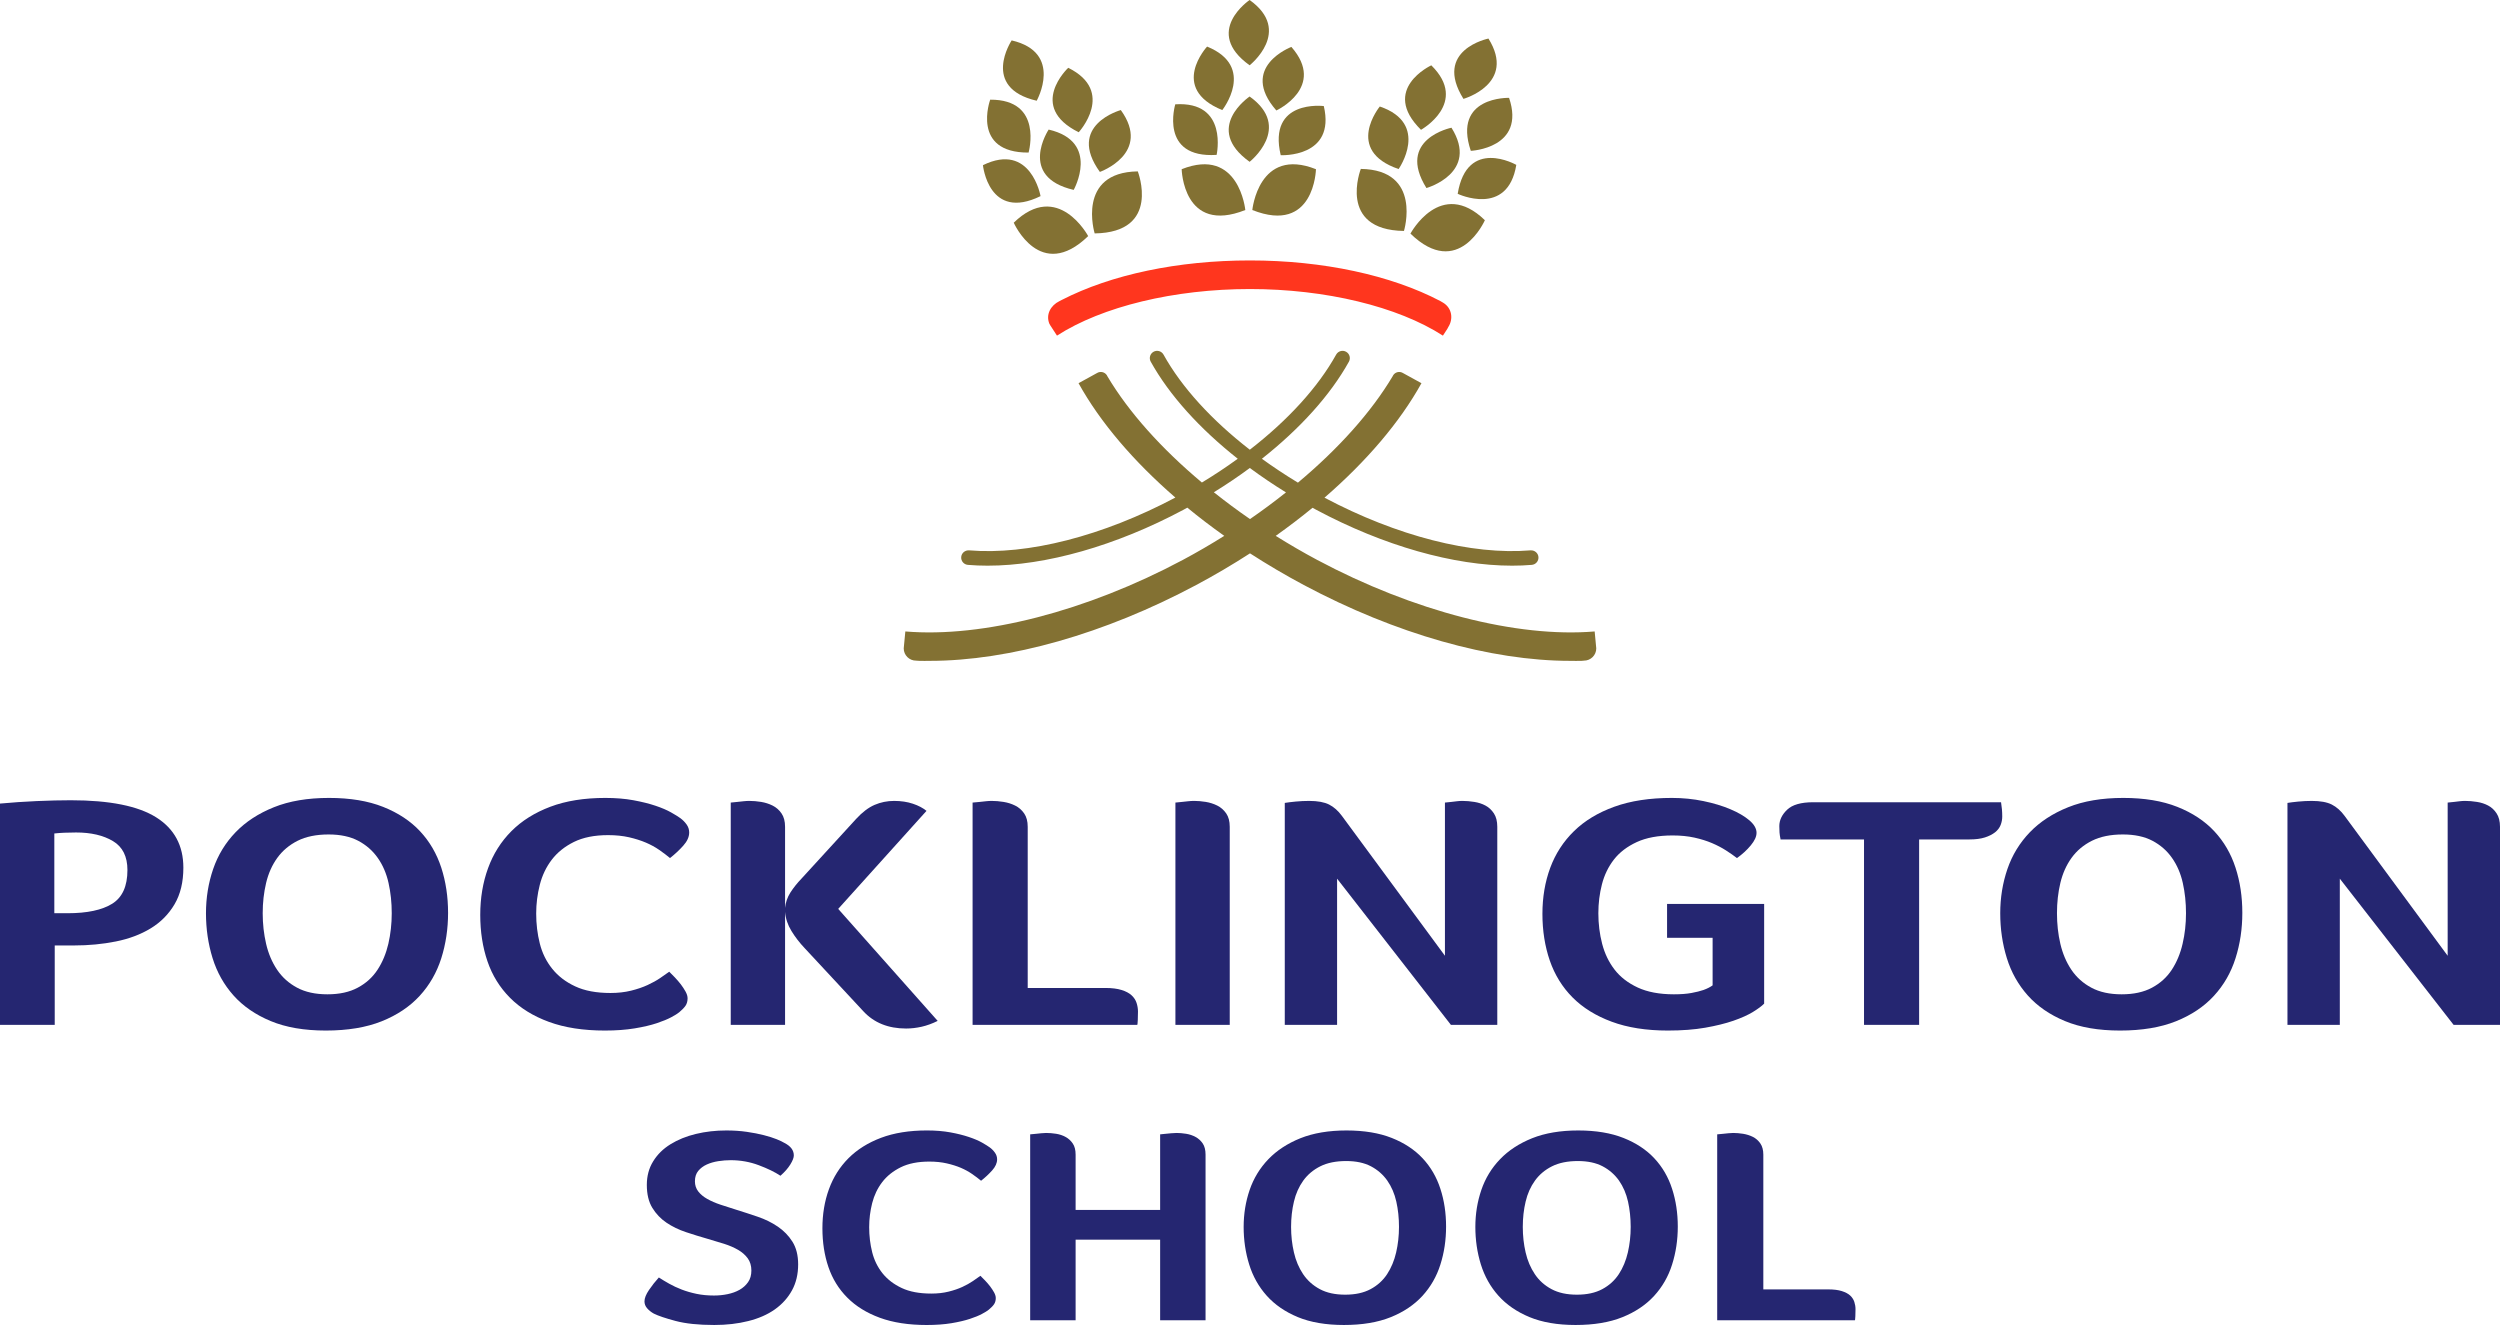 <?xml version="1.0" standalone="no"?>
<!-- Generator: Adobe Fireworks 10, Export SVG Extension by Aaron Beall (http://fireworks.abeall.com) . Version: 0.6.1  -->
<!DOCTYPE svg PUBLIC "-//W3C//DTD SVG 1.1//EN" "http://www.w3.org/Graphics/SVG/1.1/DTD/svg11.dtd">
<svg id="Untitled-Page%201" viewBox="0 0 200 106" style="background-color:#ffffff00" version="1.1"
	xmlns="http://www.w3.org/2000/svg" xmlns:xlink="http://www.w3.org/1999/xlink" xml:space="preserve"
	x="0px" y="0px" width="200px" height="106px"
>
	<g id="Layer%201">
		<g>
			<g>
				<path d="M 127.573 50.516 C 121.361 51.039 113.065 48.896 105.378 44.795 C 104.239 44.187 103.133 43.542 102.058 42.869 C 103.085 42.14 104.067 41.391 105.004 40.622 C 105.105 40.676 105.204 40.733 105.305 40.787 C 110.7 43.667 116.307 45.254 120.966 45.254 C 121.504 45.254 122.031 45.233 122.54 45.19 C 122.864 45.163 123.103 44.881 123.076 44.56 C 123.049 44.239 122.765 44.007 122.444 44.028 C 117.751 44.421 111.752 42.885 105.959 39.814 C 109.306 36.914 111.982 33.788 113.717 30.656 L 112.21 29.828 C 111.952 29.684 111.619 29.765 111.455 30.019 L 111.414 30.097 C 109.706 32.972 107.077 35.899 103.835 38.612 C 102.828 38.003 101.864 37.363 100.951 36.702 C 104.007 34.288 106.427 31.612 107.914 28.933 C 108.07 28.651 107.968 28.295 107.685 28.14 C 107.405 27.984 107.048 28.087 106.893 28.367 C 105.44 30.986 103.034 33.613 99.986 35.977 C 96.938 33.613 94.533 30.986 93.08 28.367 C 92.923 28.087 92.569 27.984 92.286 28.14 C 92.005 28.295 91.902 28.651 92.058 28.933 C 93.545 31.611 95.965 34.288 99.02 36.7 C 98.112 37.361 97.154 37.997 96.152 38.602 C 92.917 35.892 90.291 32.968 88.588 30.097 L 88.548 30.019 C 88.383 29.765 88.049 29.684 87.789 29.828 L 86.283 30.656 C 88.016 33.785 90.688 36.908 94.029 39.805 C 88.232 42.881 82.227 44.422 77.528 44.028 C 77.206 44.007 76.923 44.239 76.897 44.56 C 76.87 44.881 77.108 45.163 77.431 45.19 C 77.942 45.233 78.466 45.254 79.007 45.254 C 83.665 45.254 89.271 43.667 94.668 40.787 C 94.776 40.73 94.879 40.671 94.986 40.612 C 95.924 41.386 96.912 42.138 97.942 42.869 C 96.867 43.542 95.761 44.187 94.623 44.795 C 86.933 48.896 78.639 51.039 72.427 50.516 L 72.298 51.871 C 72.298 52.411 72.737 52.851 73.281 52.851 L 73.55 52.868 C 73.888 52.881 74.038 52.868 74.385 52.868 C 80.732 52.868 88.364 50.712 95.696 46.801 C 97.189 46.004 98.626 45.156 100 44.268 C 101.376 45.156 102.811 46.004 104.305 46.801 C 111.638 50.712 119.266 52.868 125.615 52.868 C 125.962 52.868 126.191 52.881 126.529 52.868 L 126.72 52.851 C 127.261 52.851 127.701 52.411 127.701 51.871 L 127.573 50.516 ZM 97.108 39.382 C 98.112 38.763 99.075 38.113 99.986 37.439 C 100.902 38.117 101.868 38.769 102.878 39.392 C 101.96 40.122 101.001 40.837 100 41.526 C 98.994 40.834 98.033 40.116 97.108 39.382 L 97.108 39.382 Z" fill="#837133"/>
				<path d="M 84.017 26.018 L 84.558 26.851 C 88.177 24.518 93.946 23.123 99.995 23.123 C 106.046 23.123 111.816 24.518 115.433 26.851 L 115.784 26.312 L 115.865 26.161 C 116.284 25.503 116.152 24.642 115.457 24.22 L 115.229 24.086 C 111.285 22.014 105.832 20.835 99.995 20.835 C 94.244 20.835 88.902 21.962 84.949 23.991 L 84.757 24.09 C 84.051 24.433 83.655 25.163 83.945 25.889 L 84.017 26.018 Z" fill="#ff361e"/>
				<path d="M 99.97 5.223 C 99.97 5.223 103.447 2.484 99.97 0 C 99.97 0 96.205 2.532 99.97 5.223 L 99.97 5.223 Z" fill="#837133"/>
				<path d="M 99.97 7.72 C 99.97 7.72 96.205 10.253 99.97 12.945 C 99.97 12.945 103.447 10.206 99.97 7.72 L 99.97 7.72 Z" fill="#837133"/>
				<path d="M 97.33 12.391 C 97.33 12.391 98.289 8.074 94.022 8.345 C 94.022 8.345 92.709 12.684 97.33 12.391 L 97.33 12.391 Z" fill="#837133"/>
				<path d="M 102.457 12.416 C 102.457 12.416 106.881 12.64 105.904 8.485 C 105.904 8.485 101.399 7.915 102.457 12.416 L 102.457 12.416 Z" fill="#837133"/>
				<path d="M 97.781 8.807 C 97.781 8.807 100.526 5.338 96.567 3.726 C 96.567 3.726 93.493 7.061 97.781 8.807 L 97.781 8.807 Z" fill="#837133"/>
				<path d="M 94.533 13.536 C 94.533 13.536 94.648 18.777 99.625 16.802 C 99.625 16.802 99.128 11.714 94.533 13.536 L 94.533 13.536 Z" fill="#837133"/>
				<path d="M 105.277 13.536 C 100.683 11.714 100.186 16.802 100.186 16.802 C 105.163 18.777 105.277 13.536 105.277 13.536 L 105.277 13.536 Z" fill="#837133"/>
				<path d="M 102.108 8.838 C 102.108 8.838 106.124 6.969 103.311 3.753 C 103.311 3.753 99.064 5.356 102.108 8.838 L 102.108 8.838 Z" fill="#837133"/>
				<path d="M 82.935 8.059 C 82.935 8.059 85.097 4.2 80.933 3.232 C 80.933 3.232 78.425 7.012 82.935 8.059 L 82.935 8.059 Z" fill="#837133"/>
				<path d="M 85.895 15.192 C 85.895 15.192 88.057 11.333 83.893 10.366 C 83.893 10.366 81.384 14.144 85.895 15.192 L 85.895 15.192 Z" fill="#837133"/>
				<path d="M 83.244 15.69 C 83.244 15.69 82.475 11.335 78.635 13.214 C 78.635 13.214 79.087 17.725 83.244 15.69 L 83.244 15.69 Z" fill="#837133"/>
				<path d="M 87.989 13.754 C 87.989 13.754 92.161 12.272 89.666 8.805 C 89.666 8.805 85.287 10 87.989 13.754 L 87.989 13.754 Z" fill="#837133"/>
				<path d="M 82.286 12.206 C 82.286 12.206 83.493 7.952 79.217 7.974 C 79.217 7.974 77.656 12.231 82.286 12.206 L 82.286 12.206 Z" fill="#837133"/>
				<path d="M 81.099 17.816 C 81.099 17.816 83.214 22.613 87.054 18.888 C 87.054 18.888 84.645 14.377 81.099 17.816 L 81.099 17.816 Z" fill="#837133"/>
				<path d="M 87.573 18.673 C 92.927 18.596 91.023 13.711 91.023 13.711 C 86.082 13.783 87.573 18.673 87.573 18.673 L 87.573 18.673 Z" fill="#837133"/>
				<path d="M 86.297 10.581 C 86.297 10.581 89.289 7.322 85.458 5.424 C 85.458 5.424 82.149 8.526 86.297 10.581 L 86.297 10.581 Z" fill="#837133"/>
				<path d="M 119.076 3.084 C 119.076 3.084 114.628 3.985 117.076 7.91 C 117.076 7.91 121.336 6.707 119.076 3.084 L 119.076 3.084 Z" fill="#837133"/>
				<path d="M 114.115 15.043 C 114.115 15.043 118.377 13.841 116.118 10.217 C 116.118 10.217 111.665 11.118 114.115 15.043 L 114.115 15.043 Z" fill="#837133"/>
				<path d="M 111.889 13.524 C 111.889 13.524 114.43 9.902 110.384 8.52 C 110.384 8.52 107.508 12.028 111.889 13.524 L 111.889 13.524 Z" fill="#837133"/>
				<path d="M 121.304 13.19 C 121.304 13.19 117.362 10.942 116.615 15.505 C 116.615 15.505 120.615 17.402 121.304 13.19 L 121.304 13.19 Z" fill="#837133"/>
				<path d="M 114.504 5.226 C 114.504 5.226 110.388 7.133 113.679 10.385 C 113.679 10.385 117.545 8.228 114.504 5.226 L 114.504 5.226 Z" fill="#837133"/>
				<path d="M 112.317 18.476 C 112.317 18.476 113.808 13.585 108.865 13.513 C 108.865 13.513 106.961 18.399 112.317 18.476 L 112.317 18.476 Z" fill="#837133"/>
				<path d="M 118.791 17.617 C 115.247 14.18 112.836 18.69 112.836 18.69 C 116.678 22.415 118.791 17.617 118.791 17.617 L 118.791 17.617 Z" fill="#837133"/>
				<path d="M 117.664 12.067 C 117.664 12.067 122.091 11.873 120.726 7.829 C 120.726 7.829 116.188 7.686 117.664 12.067 L 117.664 12.067 Z" fill="#837133"/>
			</g>
			<g>
				<path d="M 14.669 69.415 C 14.669 70.569 14.433 71.543 13.964 72.34 C 13.494 73.138 12.858 73.779 12.056 74.268 C 11.255 74.756 10.325 75.106 9.267 75.318 C 8.21 75.53 7.093 75.637 5.918 75.637 L 4.378 75.637 L 4.378 81.992 L 0 81.992 L 0 64.286 C 0.959 64.197 1.939 64.131 2.94 64.086 C 3.942 64.043 4.847 64.02 5.658 64.02 C 8.768 64.02 11.047 64.476 12.498 65.39 C 13.945 66.301 14.669 67.643 14.669 69.415 L 14.669 69.415 ZM 10.195 69.602 C 10.195 68.52 9.81 67.749 9.038 67.288 C 8.268 66.827 7.282 66.598 6.082 66.598 C 5.397 66.598 4.818 66.625 4.346 66.678 L 4.346 73.058 L 5.407 73.058 C 6.971 73.058 8.16 72.806 8.974 72.3 C 9.788 71.794 10.195 70.895 10.195 69.602 L 10.195 69.602 Z" fill="#252671"/>
				<path d="M 35.846 73.032 C 35.846 74.307 35.664 75.517 35.303 76.66 C 34.939 77.803 34.364 78.807 33.576 79.666 C 32.788 80.525 31.775 81.204 30.541 81.7 C 29.305 82.195 27.811 82.444 26.066 82.444 C 24.339 82.444 22.87 82.191 21.656 81.685 C 20.441 81.18 19.45 80.498 18.683 79.638 C 17.917 78.779 17.357 77.782 17.005 76.647 C 16.654 75.514 16.478 74.317 16.478 73.058 C 16.478 71.818 16.671 70.638 17.053 69.522 C 17.437 68.404 18.033 67.427 18.843 66.584 C 19.652 65.744 20.675 65.075 21.911 64.579 C 23.146 64.081 24.616 63.834 26.321 63.834 C 28.005 63.834 29.448 64.073 30.653 64.552 C 31.855 65.03 32.841 65.681 33.608 66.505 C 34.376 67.328 34.939 68.299 35.303 69.415 C 35.664 70.532 35.846 71.736 35.846 73.032 L 35.846 73.032 ZM 31.339 73.058 C 31.339 72.208 31.254 71.401 31.083 70.638 C 30.913 69.877 30.626 69.207 30.22 68.632 C 29.815 68.055 29.294 67.599 28.654 67.261 C 28.015 66.926 27.227 66.757 26.29 66.757 C 25.309 66.757 24.483 66.926 23.812 67.261 C 23.142 67.599 22.599 68.055 22.182 68.632 C 21.767 69.207 21.469 69.877 21.288 70.638 C 21.107 71.401 21.016 72.208 21.016 73.058 C 21.016 73.908 21.107 74.725 21.288 75.504 C 21.469 76.284 21.762 76.975 22.167 77.578 C 22.572 78.181 23.104 78.66 23.764 79.013 C 24.425 79.369 25.234 79.545 26.193 79.545 C 27.153 79.545 27.962 79.369 28.622 79.013 C 29.283 78.66 29.81 78.181 30.204 77.578 C 30.599 76.975 30.886 76.284 31.068 75.504 C 31.247 74.725 31.339 73.908 31.339 73.058 L 31.339 73.058 Z" fill="#252671"/>
				<path d="M 54.337 80.982 C 54.209 81.088 53.996 81.22 53.698 81.38 C 53.399 81.54 53.011 81.699 52.531 81.859 C 52.051 82.019 51.465 82.156 50.773 82.27 C 50.08 82.385 49.287 82.444 48.392 82.444 C 46.666 82.444 45.175 82.214 43.918 81.752 C 42.66 81.292 41.621 80.649 40.801 79.823 C 39.981 78.998 39.379 78.025 38.996 76.901 C 38.612 75.775 38.42 74.538 38.42 73.191 C 38.42 71.844 38.628 70.598 39.044 69.456 C 39.459 68.313 40.083 67.325 40.914 66.491 C 41.745 65.659 42.783 65.008 44.03 64.538 C 45.276 64.069 46.741 63.834 48.424 63.834 C 49.255 63.834 50.006 63.896 50.677 64.02 C 51.348 64.144 51.934 64.289 52.435 64.458 C 52.935 64.626 53.351 64.803 53.681 64.99 C 54.012 65.176 54.261 65.331 54.432 65.455 C 54.623 65.597 54.789 65.764 54.929 65.96 C 55.067 66.154 55.135 66.367 55.135 66.598 C 55.135 66.953 54.975 67.306 54.656 67.66 C 54.337 68.016 53.985 68.343 53.601 68.644 C 53.346 68.431 53.058 68.215 52.739 67.993 C 52.42 67.771 52.061 67.576 51.669 67.408 C 51.273 67.239 50.825 67.098 50.325 66.982 C 49.824 66.868 49.265 66.81 48.648 66.81 C 47.56 66.81 46.65 66.992 45.915 67.355 C 45.18 67.718 44.589 68.192 44.141 68.778 C 43.695 69.362 43.375 70.032 43.183 70.785 C 42.991 71.538 42.895 72.304 42.895 73.085 C 42.895 73.917 42.991 74.716 43.183 75.477 C 43.375 76.239 43.705 76.914 44.174 77.497 C 44.642 78.083 45.255 78.555 46.012 78.907 C 46.767 79.263 47.711 79.439 48.839 79.439 C 49.436 79.439 49.984 79.377 50.486 79.253 C 50.986 79.129 51.428 78.978 51.812 78.8 C 52.194 78.623 52.531 78.437 52.817 78.242 C 53.106 78.048 53.346 77.88 53.538 77.737 C 53.666 77.862 53.814 78.013 53.985 78.189 C 54.155 78.368 54.315 78.555 54.465 78.746 C 54.613 78.943 54.741 79.139 54.848 79.333 C 54.954 79.527 55.007 79.705 55.007 79.864 C 55.007 80.094 54.954 80.289 54.848 80.45 C 54.741 80.609 54.57 80.786 54.337 80.982 L 54.337 80.982 Z" fill="#252671"/>
				<path d="M 64.372 75.85 C 63.967 75.424 63.616 74.967 63.317 74.481 C 63.018 73.993 62.848 73.484 62.805 72.952 L 62.805 81.992 L 58.459 81.992 L 58.459 64.206 C 58.627 64.189 58.808 64.17 58.998 64.152 C 59.167 64.136 59.33 64.117 59.489 64.099 C 59.648 64.081 59.802 64.073 59.951 64.073 C 60.245 64.073 60.559 64.099 60.886 64.152 C 61.214 64.206 61.52 64.303 61.806 64.445 C 62.092 64.587 62.33 64.795 62.52 65.07 C 62.711 65.345 62.805 65.703 62.805 66.145 L 62.805 72.632 C 62.848 72.191 62.991 71.777 63.237 71.395 C 63.483 71.015 63.774 70.647 64.116 70.293 L 68.495 65.508 C 68.984 64.977 69.474 64.604 69.965 64.391 C 70.454 64.18 70.976 64.073 71.53 64.073 C 72.085 64.073 72.585 64.148 73.032 64.298 C 73.481 64.449 73.841 64.64 74.12 64.87 L 67.056 72.712 L 75.014 81.672 C 74.587 81.885 74.162 82.04 73.735 82.138 C 73.309 82.234 72.894 82.282 72.489 82.282 C 71.061 82.282 69.921 81.822 69.069 80.902 L 64.372 75.85 Z" fill="#252671"/>
				<path d="M 77.807 64.206 C 77.999 64.188 78.191 64.171 78.382 64.153 C 78.553 64.135 78.718 64.117 78.879 64.099 C 79.038 64.082 79.192 64.073 79.341 64.073 C 79.64 64.073 79.953 64.099 80.284 64.153 C 80.615 64.206 80.924 64.303 81.211 64.446 C 81.499 64.587 81.738 64.795 81.931 65.071 C 82.122 65.345 82.217 65.703 82.217 66.146 L 82.217 79.038 L 88.45 79.038 C 88.961 79.038 89.388 79.094 89.729 79.2 C 90.069 79.306 90.335 79.448 90.528 79.626 C 90.719 79.802 90.852 80.006 90.927 80.237 C 91.001 80.468 91.038 80.697 91.038 80.927 C 91.038 81.105 91.033 81.326 91.023 81.593 C 91.013 81.858 90.996 81.992 90.975 81.992 L 77.807 81.992 L 77.807 64.206 Z" fill="#252671"/>
				<path d="M 98.379 81.992 L 94.033 81.992 L 94.033 64.206 C 94.202 64.189 94.381 64.17 94.572 64.152 C 94.742 64.136 94.905 64.117 95.064 64.099 C 95.223 64.083 95.375 64.072 95.524 64.072 C 95.82 64.072 96.133 64.099 96.46 64.152 C 96.787 64.206 97.093 64.303 97.379 64.445 C 97.665 64.587 97.902 64.796 98.094 65.069 C 98.285 65.345 98.379 65.703 98.379 66.144 L 98.379 81.992 Z" fill="#252671"/>
				<path d="M 115.595 76.461 L 115.595 64.206 C 115.767 64.189 115.936 64.171 116.109 64.153 C 116.257 64.136 116.406 64.117 116.554 64.1 C 116.703 64.081 116.852 64.073 117.001 64.073 C 117.3 64.073 117.616 64.1 117.945 64.153 C 118.275 64.206 118.574 64.302 118.839 64.446 C 119.107 64.587 119.329 64.795 119.511 65.07 C 119.692 65.345 119.783 65.704 119.783 66.145 L 119.783 81.992 L 116.075 81.992 L 106.967 70.293 L 106.967 81.992 L 102.782 81.992 L 102.782 64.233 C 102.995 64.198 103.28 64.161 103.643 64.126 C 104.006 64.091 104.367 64.073 104.729 64.073 C 105.412 64.073 105.945 64.171 106.328 64.364 C 106.713 64.56 107.052 64.862 107.351 65.269 L 115.595 76.461 Z" fill="#252671"/>
				<path d="M 133.365 75.025 L 133.365 72.314 L 141.132 72.314 L 141.132 80.291 C 140.941 80.485 140.642 80.706 140.237 80.955 C 139.83 81.204 139.309 81.438 138.67 81.66 C 138.031 81.88 137.28 82.065 136.417 82.217 C 135.555 82.368 134.56 82.444 133.429 82.444 C 131.702 82.444 130.205 82.208 128.939 81.738 C 127.67 81.269 126.626 80.621 125.807 79.797 C 124.987 78.973 124.381 77.99 123.984 76.848 C 123.591 75.704 123.394 74.459 123.394 73.111 C 123.394 71.782 123.602 70.554 124.017 69.429 C 124.434 68.304 125.066 67.324 125.919 66.492 C 126.77 65.659 127.844 65.008 129.147 64.538 C 130.446 64.068 131.98 63.834 133.75 63.834 C 134.621 63.834 135.463 63.918 136.272 64.086 C 137.083 64.254 137.802 64.471 138.43 64.738 C 139.059 65.003 139.566 65.301 139.95 65.627 C 140.334 65.957 140.523 66.288 140.523 66.624 C 140.523 66.927 140.369 67.262 140.059 67.634 C 139.751 68.007 139.383 68.342 138.958 68.646 C 138.703 68.449 138.409 68.246 138.079 68.033 C 137.749 67.821 137.375 67.626 136.96 67.448 C 136.544 67.272 136.075 67.124 135.555 67.009 C 135.031 66.894 134.451 66.836 133.813 66.836 C 132.662 66.836 131.702 67.014 130.936 67.368 C 130.168 67.723 129.561 68.188 129.114 68.763 C 128.666 69.34 128.347 70.001 128.155 70.745 C 127.963 71.49 127.868 72.261 127.868 73.058 C 127.868 73.909 127.969 74.725 128.172 75.504 C 128.375 76.284 128.705 76.971 129.162 77.564 C 129.619 78.16 130.238 78.638 131.016 79.001 C 131.793 79.362 132.757 79.545 133.909 79.545 C 134.462 79.545 134.931 79.51 135.315 79.439 C 135.699 79.367 136.019 79.289 136.272 79.201 C 136.572 79.093 136.817 78.969 137.009 78.828 L 137.009 75.025 L 133.365 75.025 Z" fill="#252671"/>
				<path d="M 149.121 67.155 L 142.442 67.155 L 142.442 67.129 C 142.398 66.917 142.371 66.739 142.361 66.597 C 142.35 66.456 142.345 66.288 142.345 66.093 C 142.345 65.614 142.553 65.177 142.97 64.778 C 143.384 64.378 144.082 64.179 145.062 64.179 L 160.084 64.179 C 160.147 64.551 160.179 64.933 160.179 65.323 C 160.179 65.552 160.137 65.778 160.051 66 C 159.964 66.221 159.817 66.415 159.605 66.585 C 159.39 66.752 159.12 66.89 158.788 66.996 C 158.457 67.102 158.049 67.155 157.557 67.155 L 153.53 67.155 L 153.53 81.992 L 149.121 81.992 L 149.121 67.155 Z" fill="#252671"/>
				<path d="M 179.386 73.032 C 179.386 74.307 179.206 75.517 178.842 76.66 C 178.48 77.803 177.906 78.807 177.115 79.666 C 176.328 80.525 175.315 81.204 174.081 81.7 C 172.844 82.195 171.354 82.444 169.607 82.444 C 167.88 82.444 166.411 82.191 165.196 81.685 C 163.982 81.18 162.993 80.498 162.224 79.638 C 161.459 78.779 160.897 77.782 160.546 76.647 C 160.195 75.514 160.019 74.317 160.019 73.058 C 160.019 71.818 160.212 70.638 160.593 69.522 C 160.978 68.404 161.574 67.427 162.384 66.584 C 163.193 65.744 164.216 65.075 165.452 64.579 C 166.688 64.081 168.158 63.834 169.862 63.834 C 171.543 63.834 172.988 64.073 174.192 64.552 C 175.396 65.03 176.381 65.681 177.148 66.505 C 177.916 67.328 178.48 68.299 178.842 69.415 C 179.206 70.532 179.386 71.736 179.386 73.032 L 179.386 73.032 ZM 174.88 73.058 C 174.88 72.208 174.795 71.401 174.624 70.638 C 174.454 69.877 174.165 69.207 173.76 68.632 C 173.357 68.055 172.834 67.599 172.195 67.261 C 171.556 66.926 170.768 66.757 169.829 66.757 C 168.85 66.757 168.024 66.926 167.355 67.261 C 166.681 67.599 166.139 68.055 165.723 68.632 C 165.308 69.207 165.01 69.877 164.828 70.638 C 164.646 71.401 164.558 72.208 164.558 73.058 C 164.558 73.908 164.646 74.725 164.828 75.504 C 165.01 76.284 165.303 76.975 165.708 77.578 C 166.113 78.181 166.646 78.66 167.307 79.013 C 167.966 79.369 168.775 79.545 169.733 79.545 C 170.693 79.545 171.503 79.369 172.163 79.013 C 172.822 78.66 173.351 78.181 173.745 77.578 C 174.139 76.975 174.427 76.284 174.607 75.504 C 174.79 74.725 174.88 73.908 174.88 73.058 L 174.88 73.058 Z" fill="#252671"/>
				<path d="M 195.813 76.461 L 195.813 64.206 C 195.982 64.189 196.154 64.171 196.325 64.153 C 196.472 64.136 196.622 64.117 196.772 64.1 C 196.921 64.081 197.07 64.073 197.219 64.073 C 197.517 64.073 197.83 64.1 198.161 64.153 C 198.492 64.206 198.789 64.302 199.057 64.446 C 199.325 64.587 199.547 64.795 199.727 65.07 C 199.909 65.345 200 65.704 200 66.145 L 200 81.992 L 196.291 81.992 L 187.185 70.293 L 187.185 81.992 L 182.997 81.992 L 182.997 64.233 C 183.21 64.198 183.498 64.161 183.86 64.126 C 184.222 64.091 184.586 64.073 184.947 64.073 C 185.628 64.073 186.162 64.171 186.545 64.364 C 186.927 64.56 187.269 64.862 187.567 65.269 L 195.813 76.461 Z" fill="#252671"/>
				<path d="M 52.708 102.198 C 52.957 102.361 53.234 102.528 53.536 102.697 C 53.839 102.868 54.174 103.023 54.539 103.165 C 54.904 103.305 55.3 103.42 55.727 103.509 C 56.155 103.598 56.619 103.642 57.118 103.642 C 57.492 103.642 57.857 103.606 58.213 103.531 C 58.57 103.457 58.885 103.342 59.162 103.186 C 59.438 103.031 59.665 102.828 59.843 102.575 C 60.022 102.323 60.11 102.014 60.11 101.641 C 60.11 101.257 60.012 100.93 59.817 100.662 C 59.621 100.396 59.362 100.17 59.041 99.985 C 58.721 99.8 58.351 99.64 57.932 99.506 C 57.514 99.374 57.072 99.24 56.61 99.107 C 56.04 98.944 55.464 98.767 54.886 98.574 C 54.306 98.381 53.785 98.128 53.323 97.818 C 52.859 97.505 52.481 97.109 52.187 96.628 C 51.892 96.147 51.746 95.534 51.746 94.794 C 51.746 94.082 51.915 93.452 52.254 92.906 C 52.593 92.353 53.055 91.901 53.644 91.537 C 54.232 91.174 54.908 90.899 55.674 90.714 C 56.44 90.529 57.251 90.437 58.106 90.437 C 58.693 90.437 59.242 90.473 59.75 90.548 C 60.257 90.622 60.711 90.71 61.112 90.814 C 61.514 90.917 61.852 91.025 62.128 91.136 C 62.404 91.247 62.614 91.348 62.756 91.436 C 63.255 91.688 63.505 92.021 63.505 92.437 C 63.505 92.616 63.412 92.856 63.225 93.16 C 63.037 93.463 62.774 93.764 62.435 94.06 C 61.991 93.764 61.411 93.483 60.699 93.216 C 59.986 92.948 59.238 92.815 58.455 92.815 C 58.133 92.815 57.803 92.841 57.465 92.893 C 57.127 92.946 56.82 93.034 56.542 93.16 C 56.266 93.286 56.04 93.456 55.861 93.67 C 55.683 93.886 55.594 94.166 55.594 94.503 C 55.594 94.816 55.683 95.086 55.861 95.316 C 56.04 95.547 56.281 95.746 56.583 95.916 C 56.885 96.087 57.238 96.24 57.639 96.374 C 58.04 96.506 58.455 96.641 58.881 96.773 C 59.451 96.949 60.03 97.14 60.618 97.339 C 61.207 97.539 61.741 97.802 62.222 98.128 C 62.703 98.455 63.095 98.859 63.398 99.34 C 63.7 99.824 63.852 100.426 63.852 101.152 C 63.852 101.938 63.687 102.632 63.358 103.231 C 63.028 103.831 62.569 104.34 61.982 104.756 C 61.394 105.17 60.685 105.481 59.857 105.686 C 59.029 105.895 58.123 105.999 57.144 105.999 C 55.878 105.999 54.846 105.89 54.044 105.676 C 53.243 105.462 52.663 105.267 52.307 105.089 C 52.093 104.971 51.915 104.829 51.773 104.665 C 51.629 104.502 51.558 104.316 51.558 104.111 C 51.558 103.856 51.679 103.553 51.919 103.199 C 52.161 102.843 52.424 102.508 52.708 102.198 L 52.708 102.198 Z" fill="#252671"/>
				<path d="M 79.101 104.776 C 78.994 104.866 78.815 104.977 78.566 105.109 C 78.317 105.244 77.992 105.379 77.59 105.51 C 77.19 105.643 76.701 105.757 76.122 105.855 C 75.541 105.951 74.878 106 74.13 106 C 72.688 106 71.44 105.807 70.389 105.422 C 69.337 105.036 68.468 104.499 67.783 103.808 C 67.097 103.121 66.594 102.304 66.274 101.364 C 65.953 100.424 65.793 99.388 65.793 98.263 C 65.793 97.136 65.966 96.094 66.314 95.138 C 66.661 94.182 67.182 93.357 67.876 92.66 C 68.572 91.963 69.44 91.418 70.482 91.025 C 71.524 90.632 72.749 90.436 74.157 90.436 C 74.851 90.436 75.48 90.489 76.041 90.592 C 76.603 90.695 77.092 90.819 77.511 90.96 C 77.929 91.1 78.276 91.247 78.555 91.403 C 78.829 91.56 79.038 91.689 79.181 91.793 C 79.342 91.911 79.479 92.051 79.595 92.215 C 79.712 92.379 79.769 92.556 79.769 92.747 C 79.769 93.044 79.635 93.341 79.368 93.638 C 79.101 93.934 78.807 94.209 78.486 94.46 C 78.273 94.283 78.032 94.101 77.764 93.916 C 77.497 93.731 77.198 93.568 76.869 93.426 C 76.539 93.286 76.166 93.168 75.747 93.072 C 75.328 92.975 74.86 92.927 74.344 92.927 C 73.436 92.927 72.673 93.079 72.059 93.382 C 71.444 93.687 70.95 94.082 70.576 94.571 C 70.202 95.06 69.934 95.621 69.774 96.25 C 69.614 96.88 69.534 97.52 69.534 98.173 C 69.534 98.871 69.614 99.537 69.774 100.175 C 69.934 100.812 70.211 101.375 70.602 101.864 C 70.994 102.353 71.507 102.745 72.139 103.042 C 72.772 103.34 73.56 103.486 74.505 103.486 C 75.004 103.486 75.463 103.436 75.88 103.332 C 76.299 103.229 76.67 103.102 76.99 102.954 C 77.311 102.805 77.59 102.65 77.832 102.485 C 78.073 102.324 78.273 102.182 78.433 102.064 C 78.54 102.168 78.665 102.294 78.807 102.442 C 78.948 102.591 79.083 102.745 79.209 102.909 C 79.333 103.073 79.44 103.237 79.529 103.398 C 79.617 103.559 79.662 103.708 79.662 103.844 C 79.662 104.035 79.617 104.197 79.529 104.332 C 79.44 104.466 79.298 104.615 79.101 104.776 L 79.101 104.776 Z" fill="#252671"/>
				<path d="M 86.049 96.796 L 92.811 96.796 L 92.811 90.748 C 92.952 90.734 93.102 90.718 93.261 90.703 C 93.403 90.69 93.549 90.674 93.701 90.66 C 93.85 90.645 93.995 90.637 94.138 90.637 C 94.366 90.637 94.618 90.66 94.894 90.703 C 95.168 90.748 95.419 90.832 95.65 90.96 C 95.879 91.083 96.07 91.26 96.22 91.48 C 96.37 91.704 96.444 92.001 96.444 92.371 L 96.444 105.621 L 92.811 105.621 L 92.811 99.175 L 86.049 99.175 L 86.049 105.621 L 82.414 105.621 L 82.414 90.748 C 82.573 90.734 82.732 90.718 82.893 90.703 C 83.033 90.69 83.171 90.674 83.304 90.66 C 83.436 90.645 83.564 90.637 83.688 90.637 C 83.953 90.637 84.223 90.66 84.497 90.703 C 84.771 90.748 85.023 90.832 85.253 90.96 C 85.483 91.086 85.674 91.262 85.823 91.484 C 85.975 91.707 86.049 92.004 86.049 92.376 L 86.049 96.796 Z" fill="#252671"/>
				<path d="M 115.686 98.128 C 115.686 99.196 115.536 100.208 115.231 101.165 C 114.931 102.12 114.446 102.958 113.79 103.676 C 113.13 104.393 112.283 104.963 111.251 105.377 C 110.218 105.792 108.972 105.999 107.51 105.999 C 106.066 105.999 104.836 105.787 103.82 105.366 C 102.805 104.943 101.977 104.372 101.336 103.654 C 100.695 102.936 100.227 102.101 99.933 101.152 C 99.639 100.204 99.492 99.204 99.492 98.15 C 99.492 97.113 99.652 96.128 99.972 95.194 C 100.294 94.26 100.792 93.441 101.469 92.737 C 102.146 92.033 103.001 91.474 104.033 91.058 C 105.067 90.645 106.297 90.437 107.723 90.437 C 109.131 90.437 110.337 90.637 111.344 91.037 C 112.351 91.436 113.175 91.982 113.816 92.671 C 114.458 93.359 114.931 94.173 115.231 95.106 C 115.536 96.038 115.686 97.046 115.686 98.128 L 115.686 98.128 ZM 111.919 98.15 C 111.919 97.44 111.848 96.765 111.705 96.128 C 111.562 95.491 111.321 94.932 110.984 94.448 C 110.645 93.967 110.209 93.586 109.675 93.304 C 109.139 93.023 108.482 92.883 107.695 92.883 C 106.877 92.883 106.186 93.023 105.625 93.304 C 105.062 93.586 104.61 93.967 104.262 94.448 C 103.915 94.932 103.664 95.491 103.515 96.128 C 103.363 96.765 103.287 97.44 103.287 98.15 C 103.287 98.864 103.363 99.544 103.515 100.197 C 103.664 100.85 103.911 101.427 104.248 101.931 C 104.588 102.435 105.033 102.836 105.586 103.131 C 106.136 103.428 106.816 103.574 107.615 103.574 C 108.418 103.574 109.095 103.428 109.647 103.131 C 110.197 102.836 110.64 102.435 110.97 101.931 C 111.299 101.427 111.54 100.85 111.692 100.197 C 111.842 99.544 111.919 98.864 111.919 98.15 L 111.919 98.15 Z" fill="#252671"/>
				<path d="M 134.223 98.128 C 134.223 99.196 134.07 100.208 133.767 101.165 C 133.467 102.12 132.983 102.958 132.326 103.676 C 131.667 104.393 130.819 104.963 129.786 105.377 C 128.753 105.792 127.506 105.999 126.044 105.999 C 124.6 105.999 123.371 105.787 122.356 105.366 C 121.341 104.943 120.513 104.372 119.872 103.654 C 119.231 102.936 118.763 102.101 118.468 101.152 C 118.175 100.204 118.028 99.204 118.028 98.15 C 118.028 97.113 118.188 96.128 118.508 95.194 C 118.829 94.26 119.326 93.441 120.005 92.737 C 120.68 92.033 121.538 91.474 122.571 91.058 C 123.603 90.645 124.833 90.437 126.258 90.437 C 127.665 90.437 128.872 90.637 129.879 91.037 C 130.887 91.436 131.71 91.982 132.352 92.671 C 132.994 93.359 133.467 94.173 133.767 95.106 C 134.07 96.038 134.223 97.046 134.223 98.128 L 134.223 98.128 ZM 130.455 98.15 C 130.455 97.44 130.382 96.765 130.242 96.128 C 130.098 95.491 129.858 94.932 129.521 94.448 C 129.18 93.967 128.745 93.586 128.211 93.304 C 127.675 93.023 127.015 92.883 126.231 92.883 C 125.413 92.883 124.722 93.023 124.161 93.304 C 123.598 93.586 123.145 93.967 122.798 94.448 C 122.449 94.932 122.2 95.491 122.05 96.128 C 121.898 96.765 121.823 97.44 121.823 98.15 C 121.823 98.864 121.898 99.544 122.05 100.197 C 122.2 100.85 122.447 101.427 122.785 101.931 C 123.121 102.435 123.568 102.836 124.121 103.131 C 124.674 103.428 125.351 103.574 126.152 103.574 C 126.953 103.574 127.632 103.428 128.183 103.131 C 128.735 102.836 129.175 102.435 129.506 101.931 C 129.836 101.427 130.076 100.85 130.228 100.197 C 130.379 99.544 130.455 98.864 130.455 98.15 L 130.455 98.15 Z" fill="#252671"/>
				<path d="M 137.376 90.748 C 137.538 90.734 137.697 90.718 137.857 90.703 C 137.999 90.69 138.139 90.674 138.271 90.66 C 138.405 90.645 138.534 90.637 138.658 90.637 C 138.907 90.637 139.171 90.66 139.448 90.703 C 139.723 90.748 139.983 90.829 140.223 90.947 C 140.463 91.066 140.663 91.24 140.824 91.47 C 140.984 91.701 141.066 92.001 141.066 92.371 L 141.066 103.152 L 146.276 103.152 C 146.704 103.152 147.06 103.197 147.345 103.287 C 147.63 103.378 147.852 103.493 148.014 103.642 C 148.173 103.791 148.284 103.962 148.347 104.154 C 148.408 104.345 148.441 104.54 148.441 104.731 C 148.441 104.88 148.435 105.066 148.428 105.289 C 148.418 105.51 148.405 105.621 148.388 105.621 L 137.376 105.621 L 137.376 90.748 Z" fill="#252671"/>
			</g>
		</g>
	</g>
</svg>